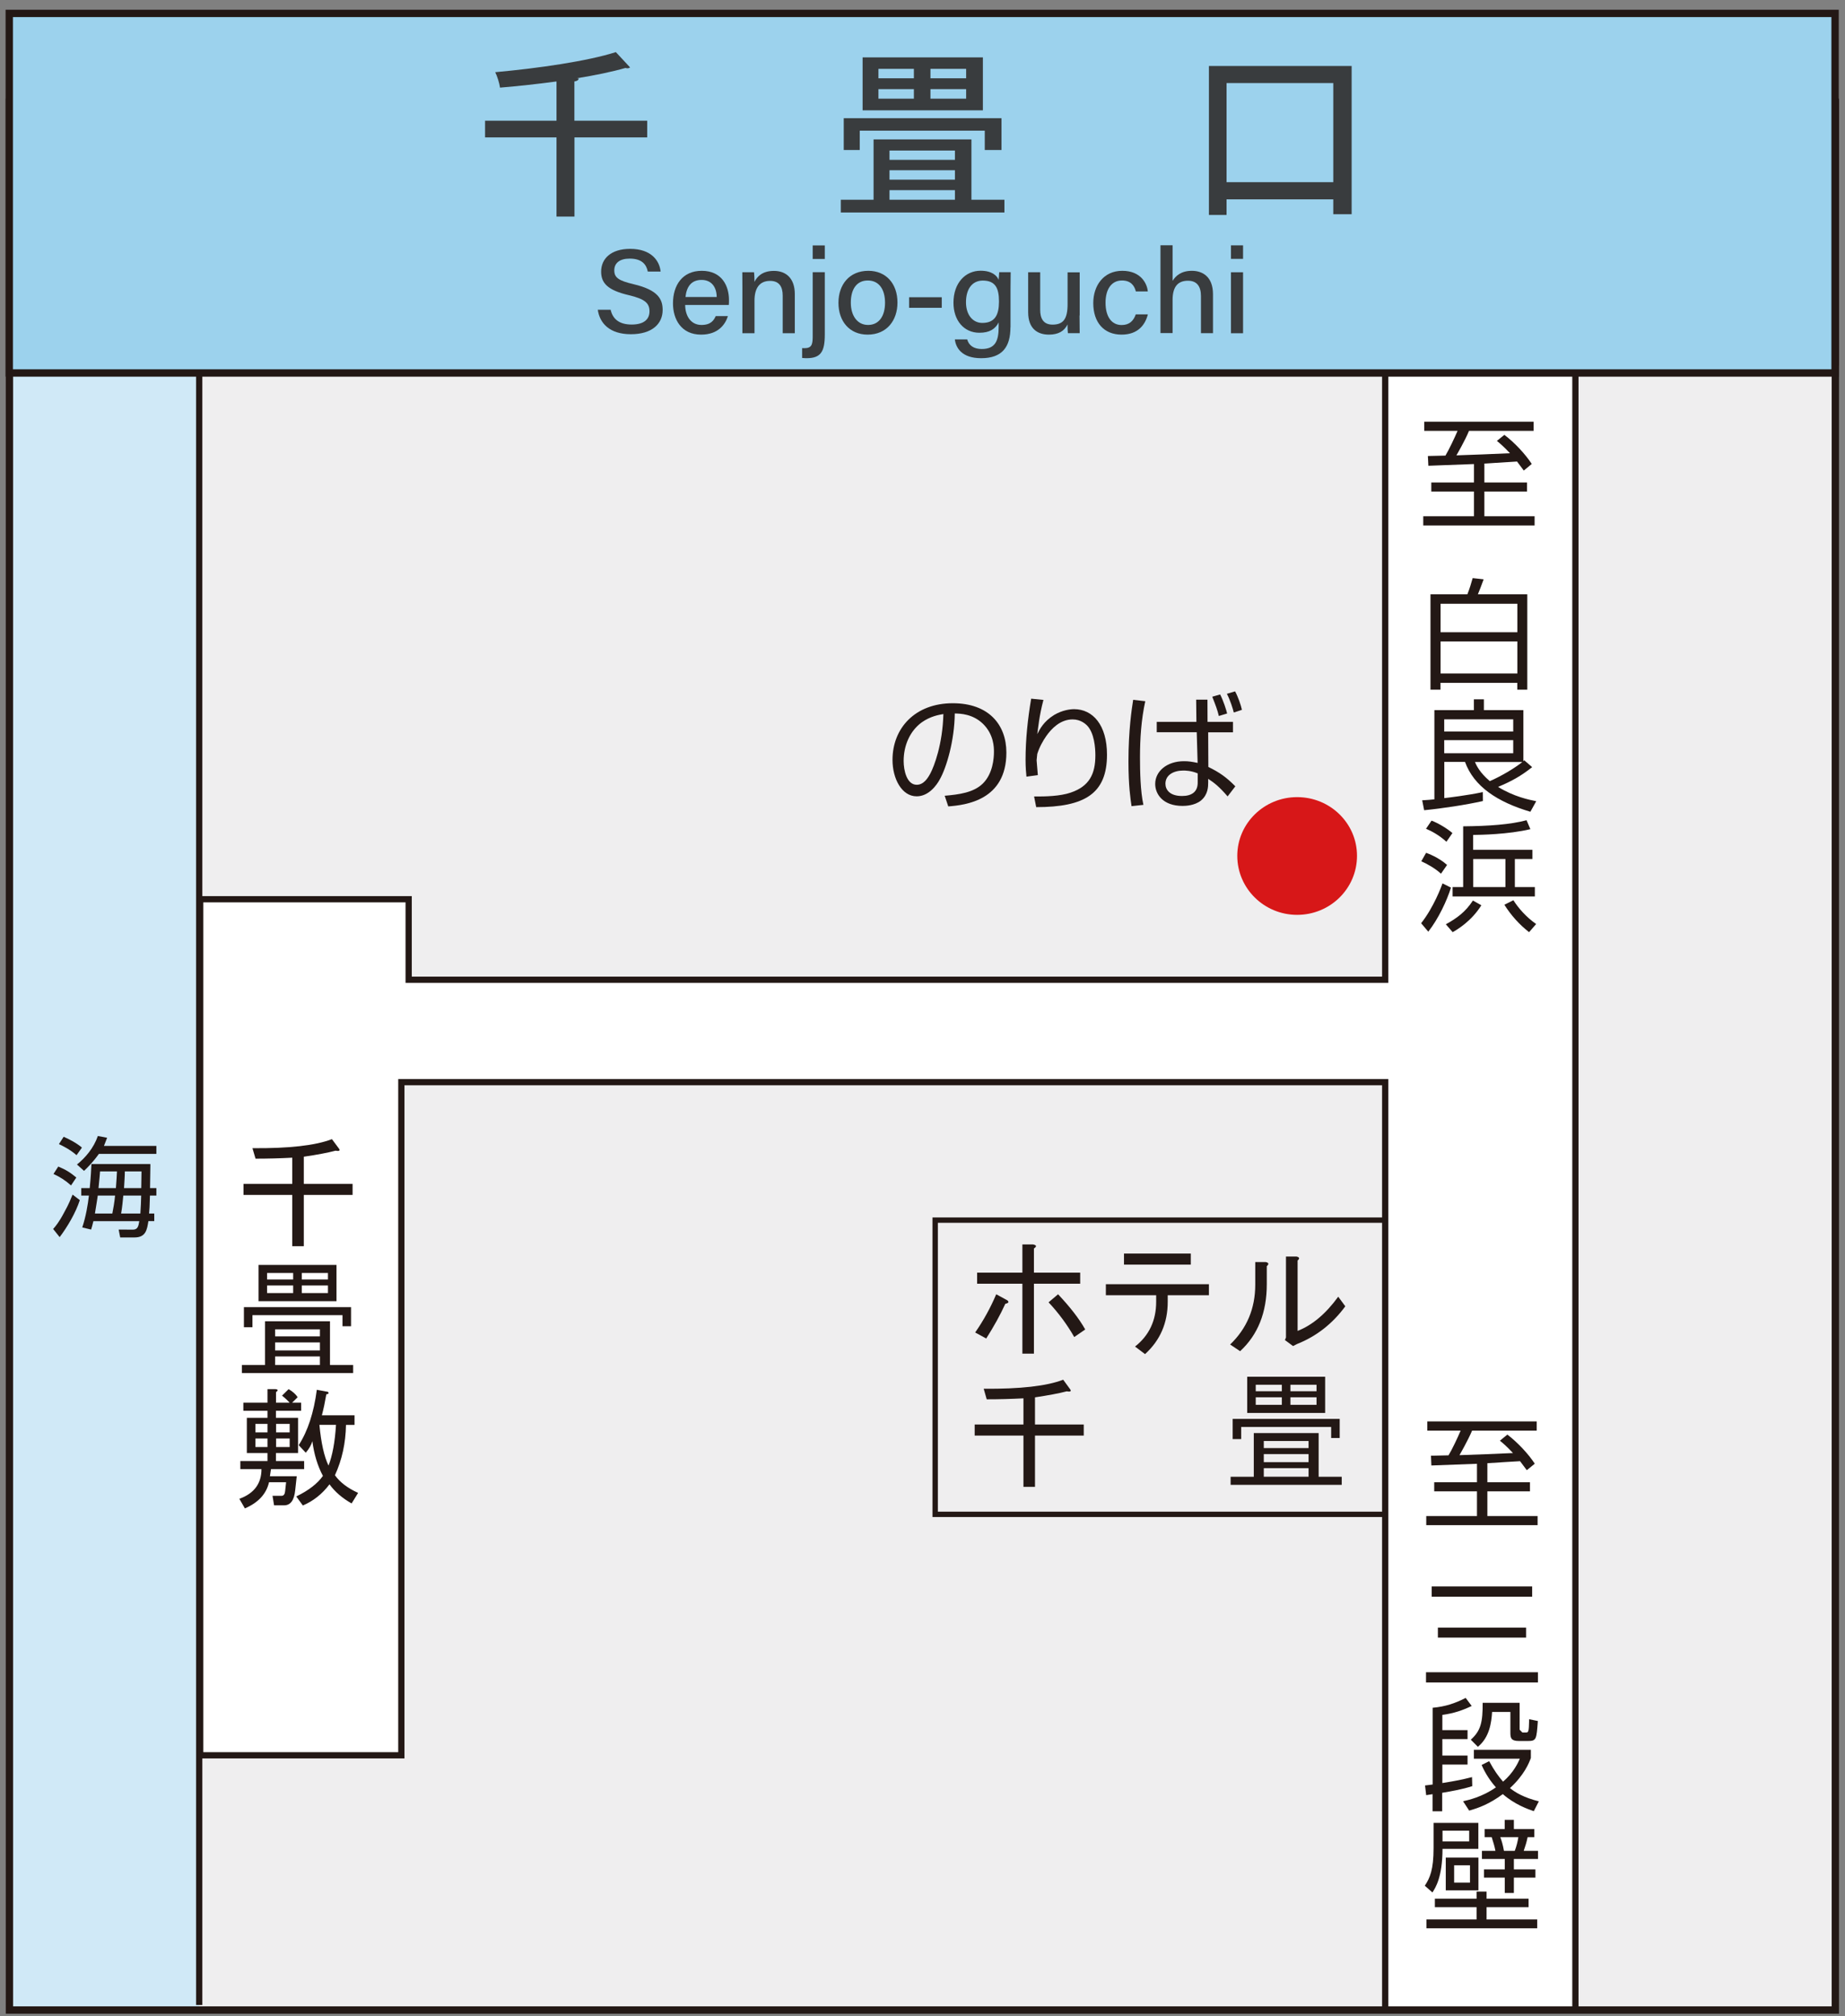 <?xml version="1.0" encoding="utf-8"?>
<!-- Generator: Adobe Illustrator 24.1.1, SVG Export Plug-In . SVG Version: 6.00 Build 0)  -->
<svg version="1.1" id="レイヤー_1" xmlns="http://www.w3.org/2000/svg" xmlns:xlink="http://www.w3.org/1999/xlink" x="0px"
	 y="0px" width="227px" height="248px" viewBox="0 0 227 248" style="enable-background:new 0 0 227 248;" xml:space="preserve">
<rect x="0" y="0" width="227" height="248" fill="#808080" stroke="none"/>
<style type="text/css">
	.st0{fill:#EFEEEF;}
	.st1{fill:#FFFFFF;stroke:#231815;stroke-width:0.769;}
	.st2{fill:#D0E9F7;}
	.st3{fill:none;stroke:#231815;stroke-width:0.659;}
	.st4{fill:#9CD2ED;}
	.st5{fill:none;stroke:#231815;stroke-width:0.545;}
	.st6{fill:#231815;}
	.st7{fill:#D71718;}
	.st8{fill:none;}
	.st9{fill:none;stroke:#231815;stroke-width:0.9;}
	.st10{fill:none;stroke:#231815;stroke-width:0.769;}
	.st11{fill:#9CD2ED;stroke:#231815;stroke-width:0.904;stroke-miterlimit:10;}
	.st12{opacity:0.94;}
	.st13{fill:#333333;}
</style>
<g>
	<g>
		<rect x="1.2" y="12.43" class="st0" width="224.76" height="234.91"/>
		<polyline class="st1" points="170.43,246.99 170.43,133.11 49.38,133.11 49.38,215.91 47.13,215.91 24.63,215.91 24.63,110.61 
			50.28,110.61 50.28,120.51 170.43,120.51 170.43,44.86 193.83,44.76 193.83,247.56 		"/>
		<rect x="1.23" y="44.63" class="st2" width="23.29" height="202.75"/>
		<rect x="115.06" y="150.08" class="st3" width="55.34" height="36.19"/>
		<polygon class="st4" points="226,44.69 2.11,44.55 1.73,12.58 226,12.58 		"/>
		<polygon class="st5" points="226,44.69 1.66,44.55 1.28,12.58 226,12.58 		"/>
		<path class="st6" d="M59.57,25.63h-11v2.64h11v11.84h2.87V28.26h11.13v-2.64H62.44v-5.22c5.38-0.33,7.87-0.85,9.23-1.15
			l-1.56-2.54c-5.91,1.35-15.61,1.47-20.36,1.44l0.48,2.59c1.48,0.02,7.99-0.2,9.34-0.23V25.63z M126.02,37.2h-4.19v-8.23h-16.13
			v8.23h-4.22v2.09h24.55V37.2z M119.33,34.48h-11.16v-1.19h11.16V34.48z M119.33,31.85h-11.16v-1.27h11.16V31.85z M119.33,37.2
			h-11.16v-1.22h11.16V37.2z M102.1,30.95h2.55v-3.14h18.12v3.14h2.56v-4.92H102.1V30.95z M103.39,24.93h20.71v-7.36h-20.71V24.93z
			 M121.59,20.53h-6.64v-1.22h6.64V20.53z M121.59,23.19h-6.64v-1.17h6.64V23.19z M112.49,20.53h-6.65v-1.22h6.65V20.53z
			 M112.49,23.19h-6.65v-1.17h6.65V23.19z M174.41,39.48h2.9V18.49h-21.6v20.99h2.9v-1.54h15.79V39.48z M174.41,35.28h-15.8V21.15
			h15.8V35.28z"/>
		<g>
			<path class="st6" d="M116.07,87.83c-0.1,3.76-1.15,6.44-1.59,7.28c-0.32,0.6-0.83,1.42-1.69,1.42c-1.22,0-1.61-1.76-1.61-2.93
				c0-1.86,0.74-3.66,2.23-4.75C114.49,88.09,115.51,87.93,116.07,87.83 M116.67,99.19c2.11-0.16,7.15-0.73,7.15-6.62
				c0-3.44-2.18-6.07-6.59-6.07c-4.65,0-7.42,3.07-7.42,6.97c0,2.3,1.13,4.48,2.97,4.48c1.49,0,2.46-1.37,2.84-2.07
				c0.85-1.49,1.82-4.84,1.85-8.12c0.71,0.01,2.23,0.06,3.49,1.29c1.33,1.32,1.33,2.91,1.33,3.42c0,0.8-0.13,2.69-1.37,3.91
				c-1.14,1.12-2.95,1.35-4.69,1.5L116.67,99.19z"/>
			<path class="st6" d="M128.38,86.09c-0.52,1.95-0.65,3.47-0.76,4.21c0.31-0.6,0.77-1.55,2.08-2.36c1.02-0.6,1.99-0.71,2.45-0.71
				c2.3,0,4.05,1.94,4.05,5.6c0,4.8-2.75,6.45-8.71,6.45l-0.26-1.31c1.4,0.01,3.18-0.03,4.48-0.47c2.33-0.78,3.06-2.31,3.06-4.59
				c0-0.93-0.13-2.76-1.03-3.68c-0.15-0.14-0.74-0.74-1.77-0.74c-1.53,0-2.61,1.15-3.23,2.03c-0.43,0.62-0.85,1.36-1.12,2.22
				l-0.08,0.77l0.15,1.83l-1.4,0.19c-0.04-0.44-0.11-1.07-0.11-2.07c0-2.51,0.27-5.03,0.69-7.52L128.38,86.09z"/>
			<path class="st6" d="M150.98,87.76c-0.1-0.42-0.45-1.55-0.86-2.34l-0.97,0.28c0.43,1.09,0.63,1.61,0.81,2.37L150.98,87.76z
				 M142.32,88.78v1.29h4.92l0.11,3.77c-0.73-0.15-1.11-0.21-1.68-0.21c-2.1,0-3.54,1.24-3.54,2.8c0,1.21,0.91,2.7,3.36,2.7
				c0.36,0,1.48-0.03,2.27-0.66c0.89-0.74,0.89-1.74,0.89-2.25v-0.42c0.77,0.5,1.38,0.99,2.39,2.16l0.95-1.24
				c-1.09-1.11-1.97-1.73-3.32-2.38l-0.02-4.26h3.05v-1.29h-3.13l-0.01-2.73h-1.39l0.03,2.73H142.32z M147.36,96.22
				c0.02,1.2-0.76,1.69-1.93,1.69c-1.53,0-2.04-0.79-2.04-1.51c0-1.06,0.98-1.62,2.2-1.62c0.19,0,0.95,0,1.77,0.35L147.36,96.22z
				 M139.42,86.08c-0.18,1.14-0.58,3.74-0.58,7.6c0,3,0.25,4.6,0.38,5.48l1.46-0.16c-0.37-1.66-0.42-4.12-0.42-5.81
				c0-2.33,0.15-4.66,0.65-6.94L139.42,86.08z M152.8,87.31c-0.11-0.55-0.49-1.63-0.84-2.27l-1.01,0.3c0.41,0.77,0.75,1.88,0.85,2.3
				L152.8,87.31z"/>
		</g>
		<path class="st7" d="M166.96,105.27c0,4.02-3.29,7.26-7.37,7.26c-4.05,0-7.36-3.24-7.36-7.26c0-3.99,3.31-7.22,7.36-7.22
			C163.67,98.05,166.96,101.28,166.96,105.27"/>
		<path class="st6" d="M183,179.98c0.57-0.04,3.37-0.22,4.02-0.25l0.83,1.11l0.98-0.8c-0.76-1.18-2.14-2.65-3.37-3.58l-0.92,0.75
			c0.41,0.33,0.82,0.68,1.61,1.52c-1.85,0.08-4.99,0.22-6.58,0.26c0.07-0.13,1.01-1.75,1.55-3.02h7.95v-1.13h-13.46v1.13h4.1
			c-0.36,0.86-1.07,2.36-1.49,3.04c-1.48,0.03-1.67,0.03-2.16,0.05l0.05,1.2c1.68-0.06,3.79-0.14,5.61-0.21v2.27h-5.26v1.12h5.26
			v3.04h-6.24v1.12h13.7v-1.12H183v-3.04h5.24v-1.12H183V179.98z"/>
		<path class="st6" d="M176.15,195.15 M176.15,196.4h12.36v-1.26h-12.36V196.4z M176.91,201.43h10.85v-1.23h-10.85V201.43z
			 M175.45,206.95h13.77v-1.26h-13.77V206.95z M180.76,222.71c1.17-0.33,2.48-0.8,4.14-2.03c1.47,1.29,3.09,1.85,3.81,2.1l0.62-1.21
			c-1.81-0.45-2.9-1.09-3.55-1.63c1.76-1.61,2.35-3.1,2.57-3.7v-1.01h-7.01v1.1h5.65c-0.19,0.45-0.76,1.71-2.06,2.82
			c-0.58-0.67-1.08-1.35-1.71-2.52l-0.93,0.47c0.21,0.48,0.75,1.62,1.76,2.75c-1.66,1.18-3.45,1.58-4.04,1.71L180.76,222.71z
			 M181.11,218.59c-1.19,0.3-1.89,0.45-3.65,0.73v-2.27h3.1v-1.11h-3.1v-2.03h3.1v-1.1h-3.1v-1.87c1.44-0.2,2.48-0.56,3.61-1.1
			l-0.74-0.99c-1.29,0.66-2.5,1.07-4.06,1.21v9.44c-0.23,0.03-0.41,0.06-0.94,0.12l0.14,1.19l0.79-0.12v2.1h1.18v-2.27
			c1.25-0.21,2.49-0.43,3.7-0.82L181.11,218.59z M186.95,209.45h-4.53c0.01,2.38-0.22,3.43-1.46,4.54l0.87,0.87
			c1.43-1.15,1.67-2.99,1.75-4.28h2.25v2.49c0,0.66,0.03,1.08,1.06,1.08h1.07c1.08,0,1.08-0.19,1.25-2.46l-1.07-0.22
			c-0.04,1.64-0.06,1.64-0.5,1.64h-0.33l-0.34-0.35V209.45z M177.88,232.52h4.02v-4.03h-4.02V232.52z M180.86,231.57h-1.95v-2.13
			h1.95V231.57z M176.38,224.22v3.1c0,2.67-0.45,3.68-1.08,4.63l0.94,0.83c0.39-0.61,1.23-1.89,1.24-5.36h4.41v-3.2H176.38z
			 M185.13,223.85v1.13h-2.47v1h0.87c0.17,0.51,0.36,1.14,0.46,1.68h-1.66v1h2.81v1.28h-2.56v1.01h2.56v1.89h1.12v-1.89h2.65v-1.01
			h-2.65v-1.28h2.97v-1h-1.76c0.19-0.54,0.38-1.15,0.48-1.68h0.82v-1h-2.51v-1.13H185.13z M175.5,237.19h13.63v-1.09h-6.23v-1.51
			h5.17v-1.04h-5.17v-0.88h-1.23v0.88h-5.13v1.04h5.13v1.51h-6.17V237.19z M180.76,226.5h-3.28v-1.32h3.28V226.5z M185.04,227.66
			c-0.15-0.83-0.3-1.29-0.45-1.68h2.22c-0.09,0.56-0.23,1.14-0.44,1.68H185.04z"/>
		<path class="st6" d="M182.63,57.02c0.57-0.04,3.37-0.21,4.02-0.25l0.83,1.11l0.98-0.81c-0.76-1.18-2.14-2.66-3.37-3.58l-0.92,0.74
			c0.41,0.34,0.82,0.68,1.61,1.52c-1.85,0.08-4.99,0.22-6.59,0.26c0.07-0.12,1.02-1.74,1.55-3.01h7.95v-1.13h-13.46V53h4.1
			c-0.36,0.85-1.08,2.36-1.49,3.04c-1.48,0.03-1.66,0.03-2.16,0.05l0.06,1.2c1.69-0.06,3.79-0.14,5.61-0.21v2.27h-5.25v1.11h5.25
			v3.04h-6.24v1.13h13.7v-1.13h-6.18v-3.04h5.25v-1.11h-5.25V57.02z"/>
		<path class="st6" d="M176,73.1v11.73h1.23v-0.84h9.45v0.84h1.23V73.1h-6.08c0.28-0.68,0.32-0.78,0.71-1.84l-1.35-0.15
			c-0.14,0.51-0.4,1.38-0.65,1.99H176z M177.24,74.26h9.45v3.51h-9.45V74.26z M177.24,78.9h9.45v3.94h-9.45V78.9z M186.18,92.65
			h-8.49v-1.61h8.49V92.65z M187.54,93.52l-0.11,0.1v-6.27h-4.86v-1.33h-1.23v1.33h-4.86v10.97c-0.43,0.05-0.82,0.08-1.5,0.12
			l0.24,1.22c2.17-0.21,5.16-0.66,7.23-1.13l-0.01-1.1c-1.92,0.41-4.23,0.68-4.74,0.74v-4.45h2.55c1.09,3.01,3.96,4.92,8.04,6.13
			l0.72-1.3c-0.9-0.18-2.73-0.55-4.7-1.76c1.65-0.68,2.86-1.36,4.2-2.43L187.54,93.52z M186.18,89.98h-8.49v-1.5h8.49V89.98z
			 M187.3,93.73c-1.02,0.82-2.72,1.8-4,2.35c-1.26-1.06-1.64-1.93-1.83-2.35H187.3z M188.55,104.53h-7.3v-1.83
			c0.84-0.01,4.33-0.06,7.04-0.71l-0.47-1.1c-1.98,0.53-4.62,0.72-7.8,0.75v7.47h-1.3v1.16h10.12v-1.16h-2.46v-3.45h2.16V104.53z
			 M185.22,109.11h-3.96v-3.45h3.96V109.11z M178.7,102.47c-0.64-0.56-1.8-1.25-2.57-1.53l-0.68,1c0.7,0.3,1.58,0.76,2.51,1.6
			L178.7,102.47z M178.04,106.39c-1.03-0.93-2.38-1.42-2.58-1.49l-0.59,1.04c0.73,0.32,1.79,0.93,2.42,1.53L178.04,106.39z
			 M175.73,114.6c1.27-1.62,2.3-3.85,2.79-5.42l-1.04-0.52c-0.13,0.37-1.08,2.94-2.63,4.9L175.73,114.6z M185.09,111.29
			c0.84,1.32,1.84,2.43,3.04,3.37l0.87-1c-1.25-0.87-2.23-2.02-2.8-2.93L185.09,111.29z M178.73,114.66
			c0.57-0.32,2.31-1.35,3.53-3.31l-1.04-0.58c-0.92,1.41-1.97,2.17-3.33,2.92L178.73,114.66z"/>
		<g>
			<path class="st6" d="M31.06,141.23c4.5,0.04,7.75-0.33,9.78-1.11l0.87,1.17c0.17,0.25,0.02,0.33-0.43,0.25
				c-0.95,0.25-2.25,0.5-3.9,0.74v3.34h6v1.36h-6v6.31h-1.42v-6.31h-6v-1.36h6v-3.22c-1.53,0.08-3.03,0.12-4.52,0.12L31.06,141.23z"
				/>
			<path class="st6" d="M32.61,167.9v-5.38h7.99v5.38h2.85v0.99H29.76v-0.99H32.61z M30.01,160.78h13.18v2.35h-1.05v-1.36H31.06
				v1.48h-1.05V160.78z M31.81,155.59h9.59v4.46h-9.59V155.59z M32.86,156.58v0.8h3.21v-0.8H32.86z M32.86,159.05h3.21v-0.93h-3.21
				V159.05z M33.85,163.51v0.87h5.51v-0.87H33.85z M33.85,165.12v0.99h5.51v-0.99H33.85z M33.85,166.85v1.05h5.51v-1.05H33.85z
				 M37.13,156.58v0.8h3.22v-0.8H37.13z M37.13,159.05h3.22v-0.93h-3.22V159.05z"/>
			<path class="st6" d="M36.51,181.57l-0.19,1.73c-0.12,1.24-0.58,1.86-1.36,1.86h-1.24l-0.19-1.17h1.12c0.25,0,0.39-0.19,0.43-0.56
				l0.12-1.11h-2.1c-0.33,1.44-1.32,2.51-2.97,3.22l-0.68-1.18c1.82-0.66,2.72-1.88,2.72-3.65h-2.6v-0.99h3.34v-0.99h-1.3h-1.24
				v-4.33h2.54v-0.87h-2.97v-0.99h2.97v-1.67h0.99c0.33,0.04,0.35,0.16,0.06,0.37v1.3h1.67c-0.25-0.29-0.56-0.58-0.93-0.87l0.81-0.8
				c0.5,0.29,0.87,0.62,1.11,0.99l-0.68,0.68h1.11v0.99h-3.1v0.87h2.72v4.33h-2.72v0.99h3.47v0.99h-4.08l-0.13,0.87H36.51z
				 M31.43,176.19h1.48v-1.05h-1.48V176.19z M31.43,177.99h1.48v-1.05h-1.48V177.99z M33.97,175.14v1.05h1.67v-1.05H33.97z
				 M35.64,177.99v-1.05h-1.67v1.05H35.64z M39.6,174.09h4.02v1.18h-1.05c-0.04,2.23-0.49,4.29-1.36,6.19
				c0.62,0.87,1.57,1.59,2.85,2.17l-0.8,1.3c-1.16-0.66-2.06-1.44-2.72-2.35c-0.91,1.2-2,2.06-3.28,2.6l-0.81-1.11
				c1.53-0.74,2.62-1.59,3.28-2.53c-0.66-1.24-1.09-2.66-1.3-4.27c-0.12,0.45-0.39,0.93-0.81,1.42l-0.87-0.93
				c1.12-1.73,1.86-4,2.23-6.81l1.36,0.25c0.17,0.16,0.1,0.27-0.19,0.31C39.99,172.44,39.81,173.3,39.6,174.09z M41.34,175.26h-2.04
				c0.21,2.23,0.58,3.9,1.12,5.01C40.9,179.04,41.21,177.37,41.34,175.26z"/>
		</g>
		<g>
			<g>
				<path class="st6" d="M121.34,164.64l-1.36-0.74c1.03-1.48,1.89-3.05,2.59-4.7l1.36,0.74c0.25,0.2,0.17,0.35-0.24,0.43
					C123.07,161.74,122.28,163.16,121.34,164.64z M125.79,153.07h1.3c0.45,0.08,0.5,0.25,0.12,0.5v2.97h5.69v1.36h-5.69v8.6h-1.42
					v-8.6h-5.57v-1.36h5.57V153.07z M132.17,164.46c-0.87-1.52-1.92-2.95-3.16-4.27l1.17-0.99c1.48,1.57,2.6,3.01,3.34,4.33
					L132.17,164.46z"/>
				<path class="st6" d="M142.25,159.32h-6.19v-1.36h12.68v1.36h-5.07v0.81c0,2.6-0.93,4.74-2.79,6.43l-1.23-0.93
					c1.73-1.36,2.6-3.2,2.6-5.51V159.32z M138.29,155.55v-1.36h8.22v1.36H138.29z"/>
				<path class="st6" d="M151.35,165.38c2.06-1.98,3.09-4.43,3.09-7.36v-2.78h1.3c0.37,0.08,0.41,0.25,0.12,0.5v2.23
					c0,3.46-1.09,6.21-3.28,8.23L151.35,165.38z M159.64,163.71c1.81-0.7,3.48-2.11,5.01-4.21l0.87,1.18
					c-1.57,2.14-3.55,3.69-5.94,4.64l-0.49,0.25l-1-0.74l0.13-0.31v-9.96h1.3c0.37,0.08,0.41,0.25,0.13,0.49V163.71z"/>
			</g>
			<g>
				<path class="st6" d="M121.03,170.82c4.5,0.04,7.76-0.33,9.78-1.11l0.86,1.18c0.17,0.25,0.02,0.33-0.43,0.25
					c-0.95,0.25-2.25,0.49-3.9,0.74v3.34h6v1.36h-6v6.31h-1.42v-6.31h-6v-1.36h6V172c-1.53,0.08-3.03,0.12-4.52,0.12L121.03,170.82z
					"/>
				<path class="st6" d="M154.26,181.65v-5.38h7.98v5.38h2.84v0.99h-13.67v-0.99H154.26z M151.66,174.53h13.17v2.35h-1.05v-1.36
					h-11.07v1.49h-1.05V174.53z M153.45,169.34h9.59v4.46h-9.59V169.34z M154.5,170.33v0.8h3.21v-0.8H154.5z M154.5,172.8h3.21
					v-0.93h-3.21V172.8z M155.49,177.25v0.87H161v-0.87H155.49z M155.49,178.86v0.99H161v-0.99H155.49z M155.49,180.59v1.05H161
					v-1.05H155.49z M158.77,170.33v0.8h3.21v-0.8H158.77z M158.77,172.8h3.21v-0.93h-3.21V172.8z"/>
			</g>
		</g>
		<rect x="1.16" y="12.58" class="st8" width="224.65" height="234.66"/>
		<rect x="1.16" y="12.58" class="st9" width="224.65" height="234.66"/>
		<path class="st6" d="M17.37,147.06c-0.03,0.97-0.03,1.19-0.1,2.21H14.9c0.14-0.74,0.22-1.74,0.27-2.21H17.37z M17.14,150.2
			c-0.11,0.69-0.22,1.05-0.8,1.05l-1.74-0.01l0.19,0.97h1.76c1.41,0,1.54-0.97,1.71-2.01h0.72v-0.93h-0.64
			c0.04-0.31,0.08-0.96,0.11-2.21h0.79v-0.92h-0.78c0.01-0.88,0.03-1.77,0.04-2.64v-0.32h-7.25c-0.03,0.62-0.07,1.56-0.21,2.96H10
			v0.92h0.94c-0.13,1.14-0.38,2.61-0.82,3.92l1.09,0.26c0.09-0.28,0.14-0.47,0.28-1.03H17.14z M15.26,146.14
			c0.03-0.53,0.1-1.55,0.1-2.05h2.05l-0.03,2.05H15.26z M11.68,149.27c0.18-1,0.33-2.14,0.35-2.21h2.13
			c-0.09,0.9-0.22,1.6-0.34,2.21H11.68z M12.12,146.14c0.12-1.23,0.16-1.57,0.19-2.05h2.08c-0.03,0.51-0.05,1.1-0.13,2.05H12.12z
			 M10.34,144.02c0.36-0.34,1.08-1.04,1.83-2.09h7.07v-0.98h-6.45l0.39-1l-1.14-0.22c-0.51,1.48-1.53,2.67-2.57,3.51L10.34,144.02z
			 M10.08,141.16c-0.63-0.56-1.73-1.12-2.25-1.33l-0.58,0.9c0.38,0.18,1.32,0.62,2.17,1.36L10.08,141.16z M9.39,144.84
			c-0.71-0.6-1.3-0.97-2.22-1.35l-0.59,0.91c0.82,0.38,1.43,0.77,2.16,1.41L9.39,144.84z M7.34,152.17
			c0.93-1.23,1.97-2.97,2.48-4.55l-0.89-0.68c-0.18,0.42-0.44,1.15-1.05,2.22c-0.63,1.2-1.06,1.69-1.34,2.01L7.34,152.17z"/>
		<line class="st10" x1="24.51" y1="44.63" x2="24.51" y2="246.62"/>
	</g>
	<rect x="1.14" y="1.65" class="st11" width="224.64" height="44.23"/>
	<g class="st12">
		<path class="st13" d="M79.63,14.85v2.05h-8.95v9.74h-2.21V16.9h-8.79v-2.05h8.79v-4.83c-2.3,0.31-4.69,0.57-6.95,0.76
			c-0.07-0.55-0.35-1.42-0.59-1.9c5.28-0.48,11.34-1.35,14.84-2.47l1.75,1.88c-0.09,0.07-0.2,0.11-0.33,0.11
			c-0.07,0-0.15-0.02-0.24-0.04c-1.67,0.48-3.73,0.9-5.99,1.27l0.24,0.02c-0.02,0.2-0.17,0.31-0.53,0.37v4.83H79.63z"/>
		<path class="st13" d="M119.52,24.57h4.06v1.57h-20.13v-1.57h4.03v-7.42h12.04V24.57z M105.78,16.07v2.38h-1.97v-3.91h19.41v3.91
			h-2.06v-2.38H105.78z M120.93,7.06v6.51h-14.8V7.06H120.93z M108.08,8.47v1.16h4.36V8.47H108.08z M108.08,10.96v1.18h4.36v-1.18
			H108.08z M117.49,18.52h-8.05v1.14h8.05V18.52z M117.49,22.1v-1.16h-8.05v1.16H117.49z M109.44,23.39v1.18h8.05v-1.18H109.44z
			 M118.87,9.63V8.47h-4.39v1.16H118.87z M118.87,12.14v-1.18h-4.39v1.18H118.87z"/>
		<path class="st13" d="M148.74,8.12h17.56v18.23h-2.26v-1.83h-13.13v1.92h-2.17V8.12z M150.91,22.41h13.13V10.22h-13.13V22.41z"/>
	</g>
	<g class="st12">
		<path class="st13" d="M75.13,38.11c0.28,1.19,1.12,1.81,2.59,1.81c1.56,0,2.19-0.69,2.19-1.62c0-0.99-0.52-1.52-2.57-2
			c-2.55-0.6-3.38-1.46-3.38-2.89c0-1.57,1.19-2.8,3.57-2.8c2.56,0,3.61,1.42,3.75,2.79h-1.58c-0.17-0.86-0.72-1.59-2.22-1.59
			c-1.21,0-1.9,0.52-1.9,1.45c0,0.91,0.57,1.27,2.38,1.7c3.01,0.71,3.57,1.84,3.57,3.17c0,1.69-1.29,2.98-3.91,2.98
			c-2.65,0-3.84-1.38-4.07-3.01H75.13z"/>
		<path class="st13" d="M84.3,37.51c0.01,1.41,0.74,2.46,2,2.46c1.16,0,1.52-0.56,1.76-1.09h1.5c-0.3,0.95-1.13,2.28-3.3,2.28
			c-2.45,0-3.46-1.9-3.46-3.84c0-2.25,1.17-4.01,3.54-4.01c2.52,0,3.35,1.92,3.35,3.58c0,0.23,0,0.42-0.02,0.62H84.3z M88.18,36.53
			c-0.01-1.16-0.6-2.1-1.86-2.1c-1.29,0-1.85,0.87-1.98,2.1H88.18z"/>
		<path class="st13" d="M91.34,35.38c0-0.65,0-1.31-0.01-1.89h1.44c0.04,0.22,0.06,0.95,0.06,1.18c0.3-0.61,0.93-1.35,2.39-1.35
			c1.47,0,2.57,0.89,2.57,2.86v4.81h-1.49v-4.63c0-1.08-0.42-1.81-1.55-1.81c-1.35,0-1.92,0.96-1.92,2.43v4.01h-1.49V35.38z"/>
		<path class="st13" d="M101.48,33.49v7.66c0,2.09-0.48,2.91-2.24,2.91c-0.11,0-0.41-0.01-0.55-0.03v-1.21
			c0.09,0.01,0.2,0.01,0.27,0.01c0.88,0,1.03-0.42,1.03-1.42v-7.93H101.48z M99.99,31.85v-1.66h1.49v1.66H99.99z"/>
		<path class="st13" d="M110.42,37.22c0,2.18-1.3,3.94-3.67,3.94c-2.25,0-3.59-1.66-3.59-3.91c0-2.23,1.33-3.94,3.68-3.94
			C109,33.31,110.42,34.87,110.42,37.22z M104.68,37.23c0,1.6,0.8,2.74,2.12,2.74c1.34,0,2.09-1.08,2.09-2.73
			c0-1.66-0.75-2.74-2.12-2.74C105.42,34.5,104.68,35.55,104.68,37.23z"/>
		<path class="st13" d="M115.87,36.56v1.3h-4.02v-1.3H115.87z"/>
		<path class="st13" d="M124.32,40.26c0,2.4-1,3.8-3.6,3.8c-2.43,0-3.12-1.32-3.24-2.31h1.52c0.21,0.76,0.83,1.18,1.79,1.18
			c1.68,0,2.08-1.03,2.08-2.71v-0.56c-0.41,0.8-1.1,1.27-2.37,1.27c-1.92,0-3.19-1.53-3.19-3.69c0-2.43,1.46-3.94,3.34-3.94
			c1.44,0,2.05,0.66,2.22,1.13c0.02-0.31,0.05-0.8,0.07-0.95h1.41c-0.01,0.48-0.02,1.44-0.02,2.16V40.26z M118.85,37.18
			c0,1.52,0.81,2.54,2.01,2.54c1.59,0,2.05-1.04,2.05-2.63c0-1.6-0.41-2.58-2-2.58C119.58,34.52,118.85,35.59,118.85,37.18z"/>
		<path class="st13" d="M132.82,38.8c0,0.73,0.01,1.7,0.02,2.18h-1.45c-0.03-0.2-0.05-0.64-0.05-1.07
			c-0.39,0.82-1.13,1.25-2.29,1.25c-1.35,0-2.55-0.69-2.55-2.75v-4.92h1.48v4.62c0,0.95,0.31,1.82,1.52,1.82
			c1.33,0,1.85-0.71,1.85-2.51v-3.92h1.49V38.8z"/>
		<path class="st13" d="M141.23,38.66c-0.32,1.28-1.21,2.5-3.24,2.5c-2.18,0-3.48-1.51-3.48-3.88c0-2.14,1.26-3.97,3.57-3.97
			c2.3,0,3.06,1.59,3.14,2.54h-1.47c-0.18-0.73-0.64-1.35-1.71-1.35c-1.29,0-2.02,1.08-2.02,2.73c0,1.69,0.72,2.75,1.98,2.75
			c0.92,0,1.45-0.48,1.74-1.31H141.23z"/>
		<path class="st13" d="M144.27,30.18v4.37c0.38-0.63,1.07-1.24,2.37-1.24c1.28,0,2.6,0.69,2.6,2.88v4.79h-1.48v-4.56
			c0-1.22-0.52-1.89-1.6-1.89c-1.35,0-1.89,0.88-1.89,2.37v4.07h-1.49v-10.8H144.27z"/>
		<path class="st13" d="M151.45,30.18h1.49v1.66h-1.49V30.18z M151.45,33.49h1.49v7.5h-1.49V33.49z"/>
	</g>
</g>
</svg>
